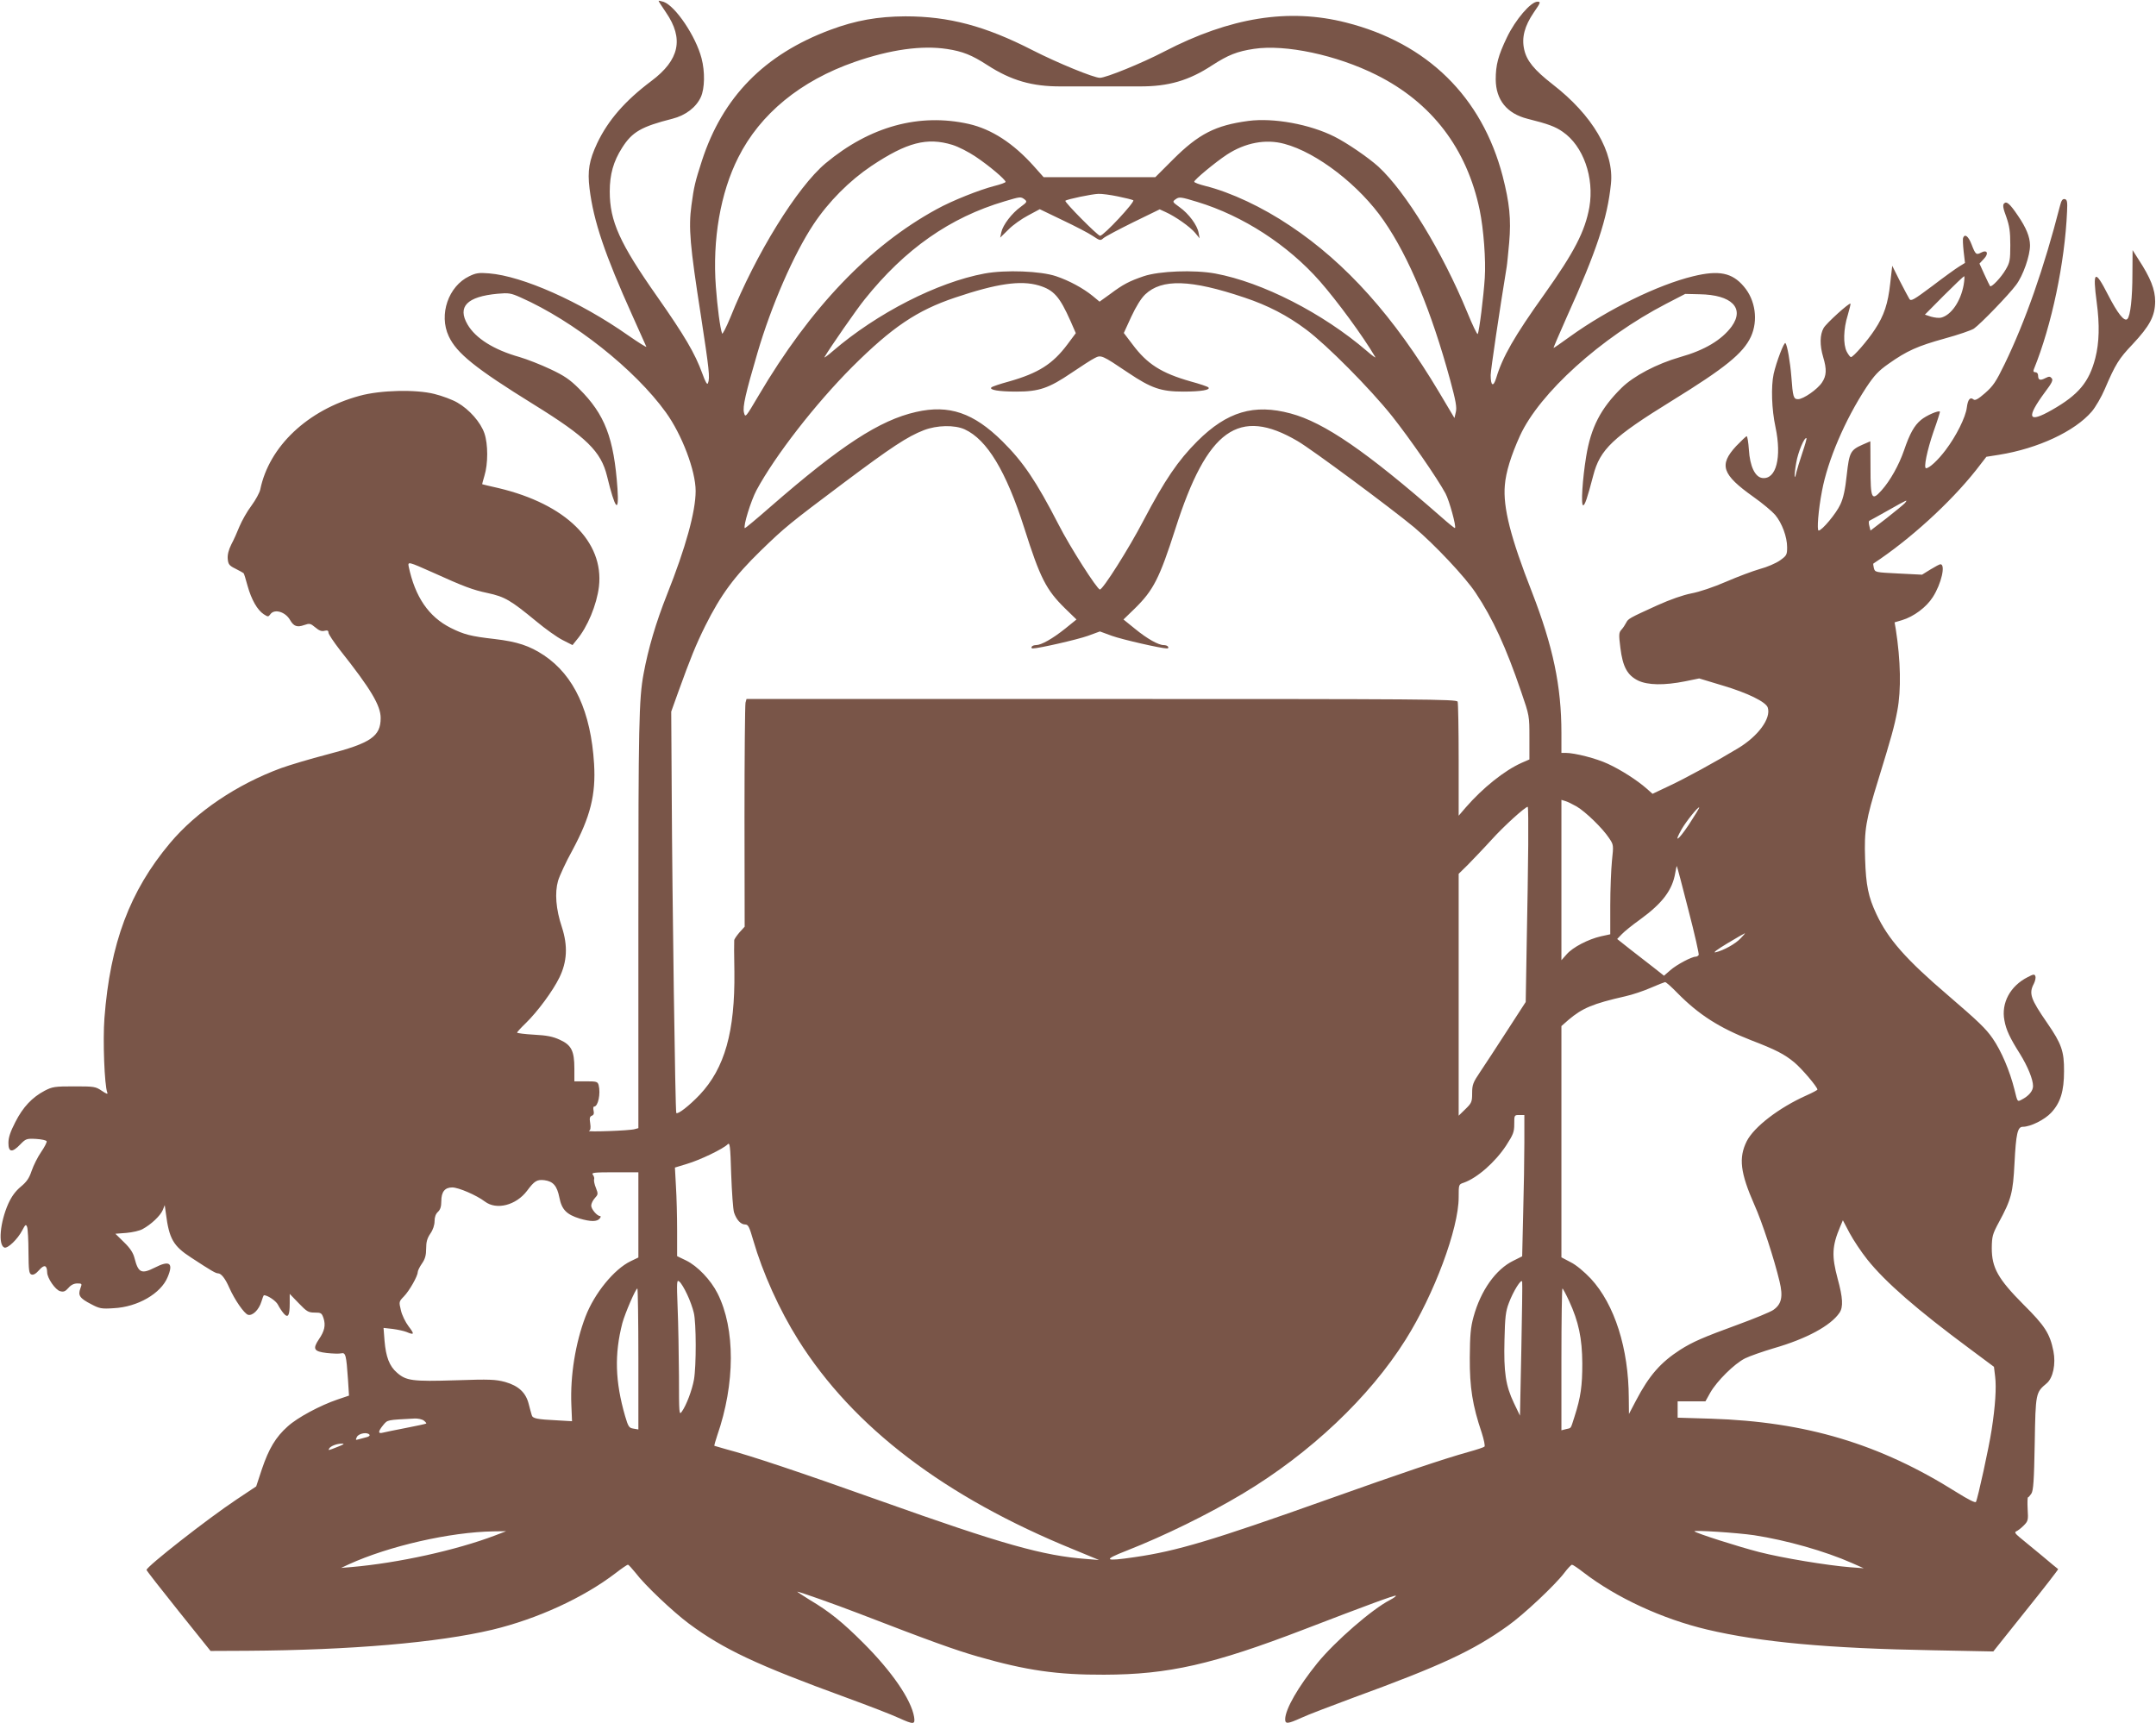<?xml version="1.0" standalone="no"?>
<!DOCTYPE svg PUBLIC "-//W3C//DTD SVG 20010904//EN"
 "http://www.w3.org/TR/2001/REC-SVG-20010904/DTD/svg10.dtd">
<svg version="1.0" xmlns="http://www.w3.org/2000/svg"
 width="1280pt" height="1023pt" viewBox="0 0 1280 1023"
 preserveAspectRatio="xMidYMid meet">
<g transform="translate(0,1023) scale(0.1,-0.1)"
fill="#795548" stroke="none">
<path d="M3910 10225 c0 -3 20 -34 44 -69 107 -156 80 -282 -87 -407 -156
-117 -257 -233 -322 -370 -47 -101 -58 -162 -45 -268 24 -195 91 -392 255
-756 42 -93 79 -176 82 -183 3 -7 -46 24 -108 67 -286 201 -627 352 -826 368
-60 5 -78 2 -117 -17 -124 -59 -182 -228 -122 -356 47 -101 157 -190 504 -405
315 -195 400 -279 436 -426 48 -198 72 -227 62 -75 -21 302 -75 442 -228 594
-54 54 -87 77 -170 116 -57 27 -139 59 -183 72 -153 43 -261 111 -309 193 -62
106 -4 166 178 183 66 6 79 4 137 -22 316 -140 678 -427 862 -682 96 -133 177
-347 177 -467 0 -122 -59 -336 -170 -615 -66 -166 -112 -323 -139 -470 -28
-148 -31 -310 -31 -1480 l0 -1218 -22 -6 c-29 -9 -288 -18 -271 -10 9 4 11 18
7 45 -5 30 -3 40 10 45 11 4 14 13 10 30 -3 13 -2 24 3 24 24 0 40 77 27 128
-6 20 -12 22 -75 22 l-69 0 0 76 c0 105 -18 140 -87 171 -41 19 -77 26 -154
30 -54 3 -99 9 -99 12 0 4 23 29 51 56 70 68 161 191 200 271 46 94 51 188 15
299 -36 107 -43 205 -23 275 9 30 47 113 86 183 106 198 139 328 128 512 -19
309 -118 524 -297 644 -86 57 -158 81 -293 97 -142 16 -183 27 -261 66 -131
66 -212 184 -250 366 -5 28 0 27 139 -35 192 -87 241 -105 330 -124 102 -22
136 -42 289 -168 54 -45 124 -95 156 -111 l59 -30 24 30 c65 76 120 210 133
318 30 266 -197 489 -596 584 -52 12 -96 22 -97 23 -1 1 5 23 13 50 22 71 22
188 0 252 -22 65 -89 142 -161 183 -29 17 -91 40 -136 51 -110 28 -321 23
-444 -11 -309 -84 -538 -301 -590 -557 -4 -18 -27 -61 -52 -95 -26 -34 -57
-90 -71 -123 -13 -33 -35 -82 -49 -108 -16 -32 -23 -61 -21 -85 3 -32 8 -40
47 -59 24 -12 45 -24 47 -26 3 -2 13 -36 24 -76 23 -82 58 -143 96 -168 25
-16 27 -16 39 0 24 34 89 15 117 -34 22 -38 42 -45 84 -30 32 11 37 10 66 -14
22 -19 38 -25 55 -20 17 4 23 1 23 -11 0 -9 31 -55 68 -103 184 -232 242 -330
242 -404 0 -109 -58 -149 -316 -216 -104 -27 -227 -64 -274 -81 -264 -97 -504
-259 -661 -446 -239 -285 -355 -595 -389 -1039 -10 -132 0 -398 17 -442 5 -11
-5 -8 -33 11 -37 25 -45 26 -164 26 -115 0 -129 -2 -175 -26 -74 -39 -129 -97
-174 -186 -30 -58 -41 -92 -41 -124 0 -56 22 -59 70 -9 33 34 38 36 94 33 33
-2 61 -8 63 -14 2 -6 -13 -35 -33 -64 -20 -29 -45 -79 -56 -111 -15 -45 -30
-66 -65 -95 -31 -26 -54 -57 -74 -101 -49 -111 -61 -245 -23 -260 20 -7 79 50
106 102 19 36 22 38 29 20 4 -11 8 -78 8 -148 1 -109 3 -129 18 -134 11 -4 26
4 46 27 30 34 46 29 47 -14 0 -34 49 -105 77 -112 21 -6 31 -1 49 19 15 18 33
27 53 27 28 0 29 -1 18 -30 -15 -41 -4 -58 64 -93 49 -26 61 -29 134 -24 142
7 280 87 320 184 36 85 12 102 -76 57 -79 -40 -98 -31 -120 55 -8 32 -25 59
-62 95 l-52 51 65 5 c36 3 80 13 97 23 50 27 104 78 119 112 l12 30 7 -50 c19
-150 44 -193 149 -261 122 -80 147 -94 160 -94 19 0 43 -30 67 -85 32 -72 88
-153 111 -161 27 -8 65 29 80 78 6 21 13 38 15 38 22 0 71 -33 83 -56 8 -16
23 -39 34 -52 26 -30 36 -14 36 60 l0 56 53 -55 c48 -50 58 -56 95 -56 38 0
42 -2 53 -34 13 -41 6 -76 -28 -125 -38 -57 -30 -72 47 -81 36 -4 75 -5 86 -2
26 6 30 -10 40 -156 l6 -95 -68 -23 c-103 -35 -238 -107 -296 -160 -71 -63
-112 -132 -153 -253 l-34 -103 -117 -78 c-170 -113 -534 -398 -534 -418 0 -4
85 -113 190 -244 l190 -237 217 1 c616 4 1131 48 1456 125 266 64 540 189 733
337 35 27 67 49 72 49 4 0 24 -22 45 -48 54 -72 221 -230 316 -301 206 -153
404 -246 933 -439 134 -49 274 -103 312 -121 91 -41 100 -41 93 5 -17 103
-132 270 -301 439 -124 124 -202 187 -320 257 -43 27 -76 48 -72 48 11 0 226
-76 361 -128 435 -168 575 -218 710 -257 289 -83 471 -109 750 -108 384 1 646
61 1190 270 372 143 537 204 542 199 3 -2 -13 -14 -34 -25 -106 -54 -326 -245
-432 -375 -114 -141 -190 -273 -191 -333 0 -30 14 -29 96 8 38 18 173 69 299
116 534 195 720 282 928 431 93 66 278 240 333 312 21 28 42 50 47 50 5 0 35
-20 67 -45 196 -151 469 -277 735 -340 317 -75 719 -112 1344 -123 l355 -7
194 243 c107 133 193 244 191 246 -2 1 -47 38 -99 82 -52 43 -111 92 -130 107
-26 22 -31 30 -20 35 8 3 28 18 44 34 27 27 28 33 24 98 -2 39 -1 70 2 70 3 0
12 10 20 22 12 19 16 77 20 298 5 302 6 302 71 357 38 32 55 115 40 191 -21
104 -50 150 -178 277 -151 152 -188 218 -188 335 1 69 4 82 41 151 75 138 85
177 94 354 9 174 18 215 49 215 46 0 130 42 169 84 55 59 76 128 76 246 1 118
-15 163 -99 285 -100 145 -111 176 -80 235 8 16 12 36 9 44 -5 13 -11 13 -45
-5 -104 -52 -159 -154 -139 -257 10 -57 33 -105 93 -200 45 -73 77 -150 77
-190 0 -29 -25 -59 -68 -81 -25 -13 -24 -15 -42 59 -28 112 -78 230 -130 305
-41 59 -84 100 -263 254 -252 215 -358 336 -427 484 -48 102 -62 171 -67 327
-6 172 4 231 79 473 76 247 95 315 112 406 24 125 20 300 -9 486 l-7 40 44 13
c70 21 145 77 183 137 51 79 77 195 45 195 -5 0 -31 -14 -59 -31 l-50 -31
-140 7 c-138 7 -139 7 -146 32 -3 14 -5 26 -3 27 216 142 456 361 609 554 l62
80 76 12 c230 37 449 139 550 257 22 26 57 86 77 133 63 147 83 180 165 266
102 109 133 167 134 254 0 71 -27 140 -99 250 l-35 55 -1 -140 c0 -144 -12
-251 -30 -269 -18 -18 -58 33 -116 146 -77 151 -91 141 -66 -47 18 -133 15
-240 -8 -330 -37 -144 -100 -219 -258 -309 -142 -81 -155 -49 -41 106 41 54
49 71 40 82 -10 12 -16 12 -38 1 -31 -16 -43 -12 -43 16 0 11 -7 19 -16 19
-11 0 -14 5 -9 18 106 261 184 634 197 937 3 59 0 70 -14 73 -13 2 -20 -8 -28
-40 -95 -370 -205 -684 -329 -940 -51 -105 -68 -130 -116 -172 -41 -36 -59
-45 -68 -38 -20 17 -34 1 -40 -47 -7 -58 -63 -170 -126 -253 -45 -60 -97 -108
-116 -108 -16 0 6 106 44 217 23 64 40 118 38 119 -8 9 -81 -23 -112 -49 -40
-33 -67 -81 -101 -181 -30 -87 -82 -180 -133 -237 -59 -66 -66 -53 -66 136 0
85 -1 155 -1 155 -1 0 -21 -9 -46 -20 -72 -32 -79 -45 -94 -180 -9 -86 -20
-137 -38 -175 -24 -53 -109 -155 -129 -155 -11 0 -2 121 20 235 34 182 136
421 263 615 48 72 72 98 132 140 109 77 171 105 333 150 81 22 159 49 174 59
40 28 208 202 250 259 42 55 84 176 83 237 -1 49 -22 102 -72 175 -48 71 -67
87 -82 72 -9 -9 -6 -29 13 -79 19 -55 24 -87 24 -168 0 -90 -3 -104 -27 -145
-27 -47 -84 -107 -93 -99 -2 3 -18 34 -34 70 l-29 64 26 28 c31 32 20 57 -17
37 -28 -15 -33 -11 -56 49 -19 49 -40 65 -50 39 -3 -7 -1 -43 3 -81 l8 -68
-34 -21 c-20 -12 -92 -64 -160 -116 -111 -83 -127 -92 -136 -77 -6 10 -32 58
-57 107 l-45 90 -12 -105 c-13 -119 -36 -190 -91 -273 -42 -65 -128 -164 -142
-164 -5 0 -16 15 -25 32 -22 43 -20 135 6 217 10 36 18 66 16 68 -7 7 -142
-115 -159 -144 -23 -40 -24 -102 -3 -173 22 -73 20 -111 -7 -151 -27 -41 -111
-99 -142 -99 -27 0 -31 12 -40 135 -7 87 -24 185 -35 198 -8 9 -54 -112 -70
-183 -16 -75 -12 -210 11 -316 38 -180 4 -312 -78 -302 -43 5 -74 69 -80 168
-3 44 -9 80 -13 80 -4 0 -32 -27 -63 -59 -103 -112 -84 -168 103 -301 54 -38
112 -87 129 -107 41 -49 71 -131 71 -192 0 -45 -3 -50 -42 -78 -24 -17 -77
-40 -119 -51 -42 -12 -133 -46 -202 -76 -74 -32 -157 -60 -205 -69 -51 -10
-125 -36 -203 -71 -169 -77 -172 -79 -185 -104 -6 -12 -18 -30 -28 -41 -15
-17 -16 -28 -6 -107 14 -113 41 -163 106 -195 57 -27 154 -29 279 -4 l83 17
139 -42 c149 -44 258 -98 268 -131 21 -64 -57 -170 -177 -242 -134 -81 -317
-181 -410 -224 l-97 -46 -35 31 c-58 51 -154 112 -230 147 -68 32 -197 65
-251 65 l-25 0 0 118 c0 279 -50 515 -175 837 -127 324 -172 502 -161 633 6
78 37 178 90 295 116 253 481 583 867 783 l114 59 85 -2 c191 -3 269 -82 191
-191 -59 -80 -160 -141 -306 -182 -139 -40 -276 -112 -348 -183 -124 -122
-182 -235 -210 -407 -22 -134 -32 -290 -18 -290 10 0 24 39 60 177 40 155 116
227 466 443 316 195 424 282 470 381 44 96 27 218 -42 298 -69 82 -148 98
-300 61 -208 -50 -507 -196 -733 -359 -52 -38 -96 -68 -97 -67 -1 1 34 83 78
182 178 394 242 587 263 792 20 188 -109 408 -347 592 -109 85 -153 139 -168
206 -16 71 2 139 57 220 41 59 42 64 22 64 -40 0 -131 -107 -181 -211 -53
-110 -67 -165 -67 -251 1 -121 66 -202 188 -233 124 -31 166 -47 209 -77 123
-84 189 -272 159 -448 -26 -144 -89 -266 -268 -518 -178 -249 -248 -372 -285
-496 -17 -56 -33 -48 -33 17 0 29 53 386 95 642 3 17 9 82 15 146 12 138 2
234 -39 394 -123 470 -447 789 -929 911 -341 87 -689 31 -1080 -172 -132 -69
-346 -156 -382 -156 -36 0 -249 87 -400 164 -281 144 -497 201 -755 201 -164
-1 -295 -24 -445 -80 -392 -146 -640 -399 -763 -778 -40 -124 -47 -152 -62
-264 -18 -134 -9 -237 56 -654 49 -320 55 -371 42 -402 -4 -12 -15 6 -34 59
-43 118 -104 222 -268 456 -222 316 -281 447 -281 623 0 102 22 179 73 259 60
95 114 126 299 173 79 20 141 68 169 129 23 51 25 150 4 230 -34 131 -155 310
-225 335 -17 5 -30 8 -30 6z m1713 -286 c92 -14 147 -36 238 -95 142 -92 267
-128 439 -127 115 0 295 0 465 0 172 -1 294 35 431 125 96 62 149 83 249 98
186 28 489 -36 727 -155 328 -164 537 -437 613 -803 23 -112 37 -296 30 -402
-7 -109 -33 -319 -42 -333 -3 -5 -31 53 -62 129 -148 359 -365 715 -528 865
-60 54 -185 140 -261 178 -145 73 -361 113 -511 93 -195 -26 -295 -77 -448
-230 l-104 -104 -332 0 -331 0 -57 64 c-123 138 -252 221 -387 252 -294 66
-587 -14 -850 -233 -169 -141 -416 -541 -566 -916 -25 -60 -47 -103 -49 -95
-12 33 -28 156 -37 278 -21 278 27 558 133 767 130 259 370 456 693 568 211
73 397 99 547 76z m31 -569 c36 -11 98 -43 138 -70 78 -52 178 -136 178 -150
0 -4 -30 -15 -66 -24 -89 -23 -251 -87 -343 -138 -398 -217 -750 -585 -1057
-1106 -78 -132 -79 -133 -87 -102 -9 34 9 113 80 355 83 283 215 585 332 762
91 137 214 260 345 348 210 140 330 171 480 125z m1971 6 c193 -51 447 -247
591 -457 149 -215 282 -536 394 -947 33 -122 40 -161 33 -189 l-8 -35 -91 153
c-267 448 -552 767 -884 988 -165 111 -352 199 -504 237 -36 9 -66 20 -66 25
0 12 127 117 194 161 109 71 231 94 341 64z m-989 -312 c44 -9 85 -19 92 -23
13 -8 -176 -211 -197 -211 -14 0 -213 201 -206 208 9 9 158 40 196 41 20 1 72
-6 115 -15z m-553 -18 c16 -13 15 -16 -23 -44 -53 -38 -106 -108 -115 -150
l-7 -33 49 48 c26 27 79 64 117 84 l69 37 135 -65 c74 -35 155 -77 180 -94 42
-28 45 -29 63 -13 10 9 89 51 176 94 l158 77 35 -16 c58 -26 146 -88 175 -123
l27 -33 -6 33 c-8 45 -58 113 -113 152 -44 32 -44 32 -22 48 20 14 30 13 128
-17 270 -82 537 -255 727 -471 101 -115 255 -324 329 -450 5 -8 -18 8 -50 36
-262 225 -620 408 -900 460 -126 23 -333 15 -425 -16 -85 -29 -122 -48 -198
-105 l-64 -46 -41 34 c-58 47 -140 91 -217 117 -92 31 -300 39 -425 16 -280
-52 -638 -235 -900 -460 -32 -28 -55 -44 -50 -36 32 55 193 287 238 342 240
300 507 487 832 583 94 28 95 28 118 11z m5575 -508 c-18 -98 -74 -179 -134
-194 -13 -3 -39 0 -60 6 l-36 12 113 114 c63 63 117 114 120 114 3 0 2 -23 -3
-52z m-5490 -3 c89 -27 123 -66 188 -212 l31 -71 -50 -67 c-87 -116 -171 -170
-347 -220 -52 -14 -99 -30 -104 -35 -15 -15 44 -25 149 -25 133 0 192 20 326
111 59 40 121 80 138 88 38 20 43 18 199 -87 137 -92 195 -112 327 -112 105 0
164 10 149 25 -5 5 -52 21 -104 35 -176 50 -260 104 -347 221 l-51 67 44 96
c29 62 58 109 83 133 99 94 270 89 590 -19 138 -46 254 -106 366 -190 122 -91
378 -349 509 -513 104 -131 269 -369 318 -460 22 -41 65 -196 56 -205 -2 -2
-39 28 -83 67 -443 388 -694 560 -892 613 -218 59 -378 11 -554 -164 -115
-115 -194 -231 -320 -471 -87 -167 -241 -410 -259 -410 -16 0 -178 253 -245
385 -134 260 -210 372 -334 495 -171 169 -316 219 -513 174 -216 -49 -446
-199 -863 -562 -82 -72 -151 -129 -153 -128 -11 11 36 163 69 225 111 206 349
512 568 732 238 237 385 336 611 412 249 84 390 104 498 72z m-441 -854 c133
-61 246 -248 354 -586 94 -297 130 -367 242 -477 l68 -66 -68 -55 c-74 -59
-141 -97 -172 -97 -11 0 -23 -4 -26 -10 -3 -5 -1 -10 6 -10 35 0 267 53 328
75 l71 26 71 -26 c61 -22 293 -75 328 -75 7 0 9 5 6 10 -3 6 -15 10 -26 10
-32 0 -99 38 -171 97 l-68 55 68 66 c110 108 146 179 240 472 189 592 377 726
726 521 83 -48 556 -399 692 -512 121 -102 303 -295 365 -389 101 -151 181
-325 270 -587 49 -142 49 -143 49 -272 l0 -130 -46 -20 c-103 -46 -231 -149
-332 -265 l-42 -49 0 331 c0 182 -3 337 -6 346 -6 15 -201 16 -2114 16 l-2108
0 -6 -22 c-3 -13 -6 -317 -6 -676 l1 -654 -31 -34 c-16 -19 -31 -40 -31 -47
-1 -7 -1 -91 1 -187 4 -354 -57 -572 -206 -730 -62 -65 -130 -118 -139 -108
-6 6 -24 1288 -27 1893 l-3 490 43 120 c71 196 102 274 159 389 93 186 173
294 329 446 142 138 170 161 490 401 287 215 381 277 479 315 78 30 182 32
242 5z m4973 -141 c-16 -47 -31 -98 -35 -114 -13 -60 -14 -16 -1 56 10 63 50
157 61 146 2 -2 -9 -41 -25 -88z m609 -297 c-8 -9 -57 -49 -109 -90 l-95 -73
-7 28 c-4 15 -4 28 0 30 4 2 54 29 112 62 119 67 117 66 99 43z m-1949 -1801
c53 -31 155 -130 193 -188 27 -40 27 -41 17 -135 -5 -52 -10 -171 -10 -265 l0
-171 -55 -12 c-75 -17 -168 -65 -204 -107 l-31 -35 0 476 0 476 23 -7 c12 -3
42 -18 67 -32z m-287 -229 c-1 -126 -5 -386 -9 -580 l-6 -352 -112 -173 c-61
-95 -133 -204 -159 -243 -42 -62 -47 -76 -47 -125 0 -52 -3 -59 -40 -95 l-40
-39 0 718 0 718 53 52 c28 29 93 96 142 150 76 84 198 194 215 196 3 0 4 -102
3 -227z m953 120 c-64 -95 -91 -112 -42 -26 27 47 98 135 104 129 2 -2 -26
-48 -62 -103z m-2 -506 c37 -142 64 -262 61 -267 -4 -6 -12 -10 -18 -10 -24 0
-114 -48 -150 -80 l-38 -33 -62 49 c-34 26 -97 75 -139 108 l-77 61 27 28 c15
16 63 55 108 87 135 98 193 176 210 278 4 24 8 41 9 40 2 -2 33 -119 69 -261z
m310 -168 c-31 -33 -101 -72 -149 -83 -18 -4 10 17 70 53 55 33 102 60 104 60
3 1 -8 -13 -25 -30z m-375 -325 c126 -128 248 -206 437 -280 146 -56 198 -83
256 -131 44 -36 138 -147 138 -162 0 -3 -30 -19 -66 -35 -163 -73 -311 -187
-354 -272 -49 -99 -38 -187 46 -378 46 -102 117 -320 149 -454 22 -91 12 -136
-38 -170 -18 -12 -112 -51 -208 -86 -208 -76 -268 -102 -344 -150 -116 -75
-184 -152 -262 -301 l-42 -80 -1 95 c-1 294 -84 555 -225 708 -39 41 -86 81
-120 98 l-55 29 0 687 0 686 42 37 c83 70 144 96 338 140 41 9 109 32 150 50
41 18 80 33 85 34 6 1 39 -29 74 -65z m-909 -887 c0 -90 -3 -279 -7 -420 l-6
-256 -52 -26 c-105 -51 -194 -177 -237 -334 -17 -62 -21 -107 -22 -241 -1
-178 16 -284 71 -447 13 -41 21 -78 16 -82 -4 -4 -46 -18 -93 -31 -154 -43
-399 -126 -840 -283 -680 -242 -893 -306 -1143 -342 -183 -27 -193 -18 -47 39
224 88 483 215 690 339 399 239 751 572 965 913 170 270 315 660 315 845 0 77
0 77 30 87 80 28 187 122 252 221 42 65 48 80 48 127 0 53 0 54 30 54 l30 0 0
-163z m-4692 -416 c15 -44 40 -71 66 -71 18 0 25 -14 48 -94 56 -193 155 -413
267 -591 326 -519 870 -933 1636 -1245 l150 -62 -75 6 c-256 19 -498 87 -1222
345 -477 170 -773 269 -918 307 -36 10 -67 19 -69 20 -1 2 6 29 17 61 107 308
108 634 2 844 -41 81 -119 162 -186 195 l-54 26 0 152 c0 83 -3 201 -7 263
l-6 111 72 22 c75 22 215 89 241 116 13 13 16 -7 21 -178 4 -106 11 -208 17
-227z m-568 -14 l0 -253 -46 -22 c-99 -48 -215 -191 -268 -329 -60 -157 -91
-352 -84 -522 l4 -99 -86 5 c-122 6 -148 11 -153 31 -3 9 -11 39 -18 66 -17
68 -60 108 -140 131 -57 15 -89 17 -294 10 -257 -8 -294 -3 -349 46 -44 38
-65 93 -73 188 l-6 77 54 -6 c30 -4 67 -12 82 -18 47 -20 49 -14 13 33 -19 25
-40 68 -46 96 -12 50 -12 51 18 82 33 34 82 121 82 144 0 8 11 31 25 51 19 27
25 50 25 89 0 39 6 61 25 89 16 23 25 51 25 74 0 24 7 43 20 55 14 13 20 31
20 63 0 56 21 82 65 82 37 0 144 -46 194 -84 69 -52 185 -22 250 64 44 59 59
68 103 63 52 -7 75 -33 89 -103 14 -72 43 -101 121 -125 65 -19 102 -19 118 0
7 8 8 15 3 15 -18 0 -53 41 -53 62 0 12 10 32 21 44 20 22 21 25 7 61 -9 21
-13 44 -11 51 3 7 -1 19 -7 27 -11 13 6 15 129 15 l141 0 0 -253z m7296 -265
c107 -134 295 -298 611 -532 l141 -105 7 -58 c8 -65 1 -176 -21 -317 -15 -100
-82 -407 -93 -427 -4 -7 -44 13 -116 58 -456 287 -894 418 -1457 436 l-198 6
0 49 0 48 83 0 82 0 29 52 c39 68 142 171 206 203 28 14 106 41 173 61 191 55
336 133 388 210 23 34 20 89 -11 202 -36 135 -34 193 15 309 l16 38 40 -76
c22 -41 69 -112 105 -157z m-7007 -206 c16 -33 34 -83 40 -110 15 -60 15 -318
1 -397 -11 -62 -45 -152 -72 -190 -16 -23 -17 -13 -17 212 -1 130 -4 312 -8
405 -6 157 -5 168 10 155 10 -7 30 -41 46 -75z m4953 -331 l-8 -390 -36 75
c-49 103 -61 182 -56 375 3 134 7 170 26 219 26 70 75 148 79 126 2 -8 -1
-190 -5 -405z m-5242 -53 l0 -419 -29 5 c-26 4 -31 10 -50 75 -59 205 -64 366
-16 552 16 58 79 205 89 205 3 0 6 -188 6 -418z m5526 343 c56 -122 77 -220
78 -370 0 -133 -9 -200 -46 -315 -25 -78 -18 -67 -51 -75 l-27 -7 0 421 c0
232 3 421 6 421 3 0 21 -34 40 -75z m-6800 -709 c10 -8 17 -16 14 -18 -3 -2
-57 -14 -120 -26 -63 -12 -125 -25 -137 -28 -30 -8 -29 7 2 45 27 32 20 30
186 39 19 1 44 -4 55 -12z m-322 -85 c3 -5 -6 -12 -22 -15 -15 -4 -35 -9 -45
-12 -16 -5 -17 -3 -8 15 12 22 64 30 75 12z m-189 -71 c-58 -23 -58 -23 -50
-9 9 14 45 28 75 28 18 0 11 -5 -25 -19z m935 -526 c-232 -88 -576 -164 -855
-188 l-60 -5 45 21 c239 109 602 192 860 196 l75 1 -65 -25z m7475 1 c193 -30
419 -94 580 -165 l70 -31 -80 6 c-137 11 -404 55 -540 90 -125 32 -375 112
-385 123 -9 9 253 -8 355 -23z"/>
</g>
</svg>
